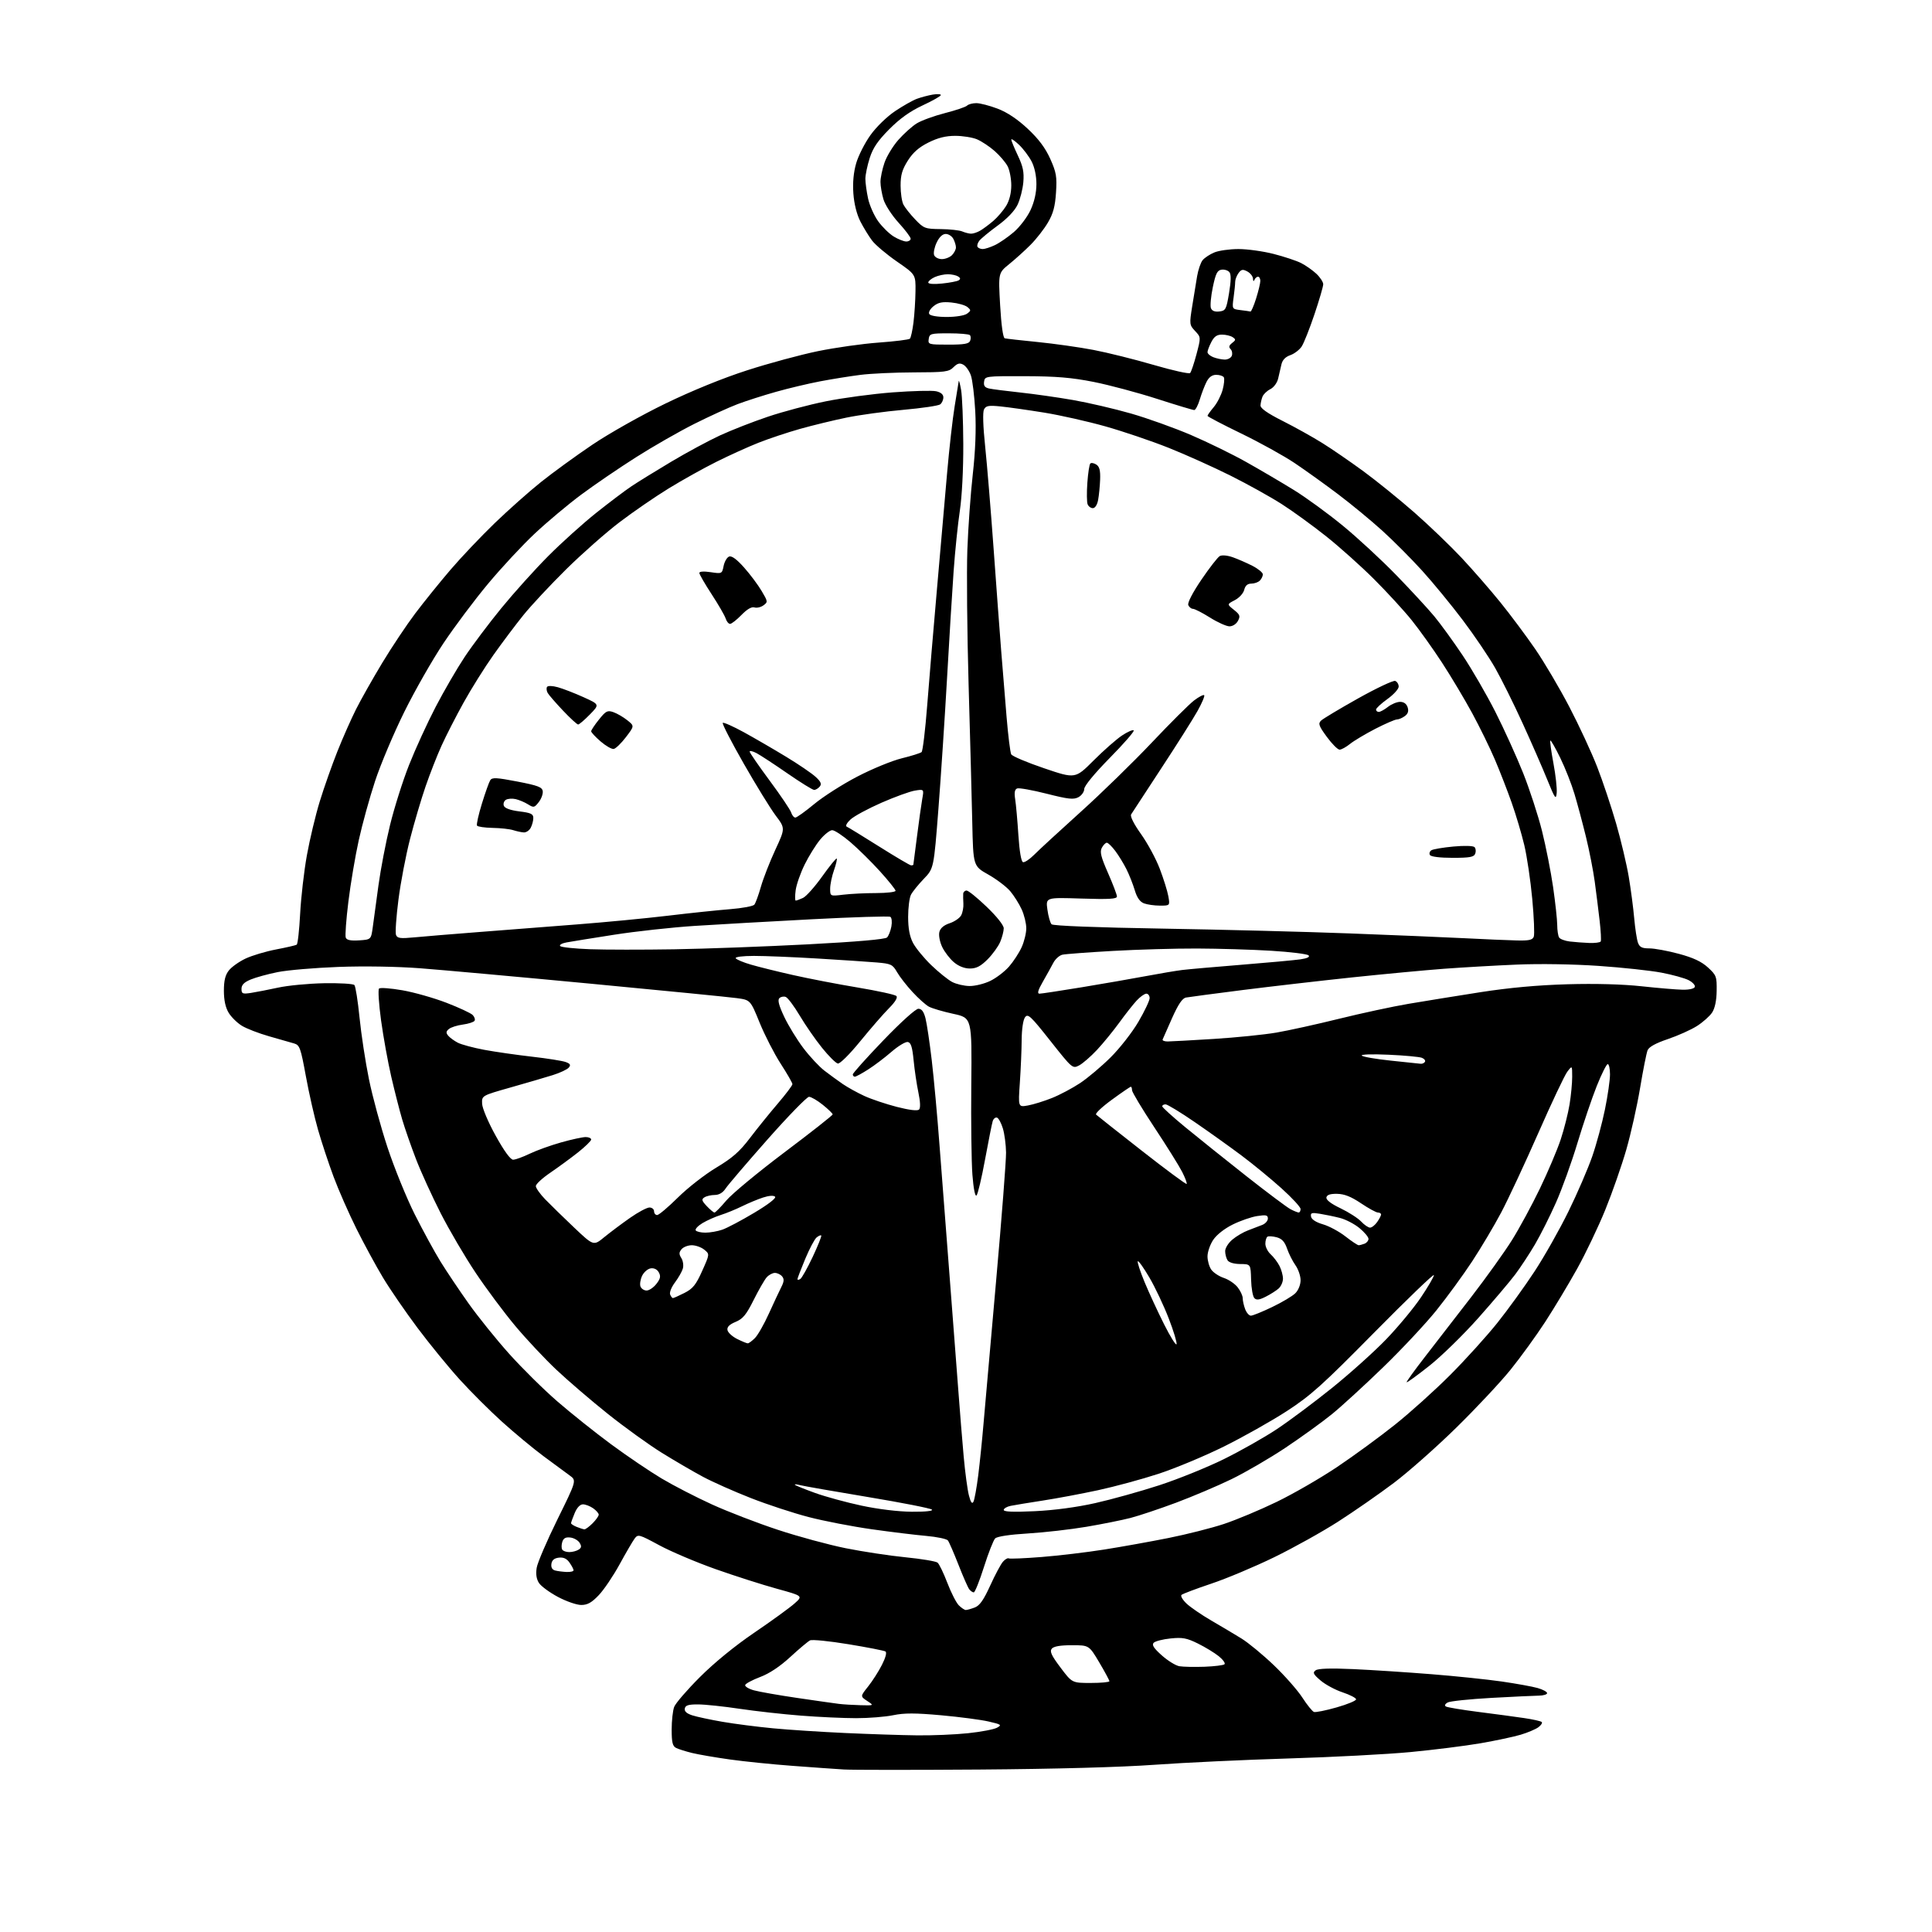 <?xml version="1.0" encoding="UTF-8" standalone="no"?>
<svg 
  version="1.1" 
  xmlns="http://www.w3.org/2000/svg" 
  xmlns:xlink="http://www.w3.org/1999/xlink" 
  xmlns:svg="http://www.w3.org/2000/svg"
  xmlns:rdf="http://www.w3.org/1999/02/22-rdf-syntax-ns#"
  xmlns:cc="http://creativecommons.org/ns#"
  xmlns:dc="http://purl.org/dc/elements/1.1/"
  viewBox="0 0 768 768"
  width="768"
  height="768"
>
<style>svg {background-color: white; }</style>"
<path stroke="none" fill="black" fill-rule="evenodd" d="M389.50,703.42C363.10,703.61 338.80,703.60 335.50,703.40C332.20,703.20 322.98,702.55 315.00,701.95C307.02,701.36 295.84,700.22 290.14,699.42C284.43,698.62 277.68,697.46 275.14,696.84C272.59,696.22 269.71,695.31 268.75,694.82C267.36,694.11 267.00,692.62 267.00,687.53C267.00,684.01 267.45,679.95 268.00,678.51C268.55,677.06 273.16,671.72 278.25,666.64C283.98,660.91 292.23,654.18 299.93,648.95C306.77,644.30 313.90,639.13 315.79,637.45C319.23,634.41 319.23,634.41 308.86,631.56C303.16,629.99 292.20,626.49 284.50,623.77C276.80,621.05 266.72,616.77 262.09,614.27C254.01,609.90 253.62,609.80 252.27,611.61C251.50,612.65 248.81,617.26 246.30,621.85C243.79,626.44 240.06,631.96 238.02,634.10C235.19,637.08 233.54,638.00 231.04,638.00C229.25,638.00 225.08,636.56 221.79,634.80C218.49,633.05 215.11,630.56 214.27,629.29C213.24,627.72 212.94,625.75 213.34,623.23C213.67,621.18 217.38,612.53 221.58,604.01C229.22,588.51 229.22,588.51 226.44,586.51C224.91,585.40 220.23,581.95 216.04,578.84C211.86,575.73 204.46,569.59 199.60,565.20C194.74,560.82 187.15,553.24 182.73,548.37C178.30,543.49 170.78,534.28 166.00,527.90C161.23,521.53 155.04,512.53 152.26,507.90C149.48,503.28 144.74,494.55 141.72,488.50C138.70,482.45 134.60,473.13 132.61,467.79C130.62,462.45 127.83,454.02 126.41,449.05C124.98,444.08 122.81,434.50 121.58,427.76C119.53,416.55 119.13,415.44 116.92,414.79C115.59,414.39 111.12,413.12 107.00,411.95C102.88,410.78 97.99,408.89 96.15,407.76C94.30,406.63 91.94,404.31 90.90,402.60C89.64,400.53 89.01,397.63 89.00,393.88C89.00,389.80 89.54,387.58 90.98,385.76C92.07,384.37 95.06,382.25 97.63,381.04C100.20,379.83 105.66,378.20 109.75,377.42C113.85,376.64 117.53,375.79 117.94,375.53C118.36,375.28 118.97,369.77 119.31,363.29C119.65,356.80 120.85,346.32 121.99,340.00C123.13,333.68 125.44,324.00 127.13,318.51C128.82,313.01 131.97,304.11 134.11,298.72C136.26,293.32 139.60,285.78 141.53,281.94C143.46,278.11 148.14,269.83 151.93,263.54C155.73,257.25 161.65,248.37 165.10,243.80C168.55,239.24 174.83,231.45 179.07,226.50C183.30,221.55 191.21,213.22 196.63,207.98C202.06,202.75 210.32,195.40 215.00,191.66C219.68,187.91 228.90,181.21 235.50,176.76C242.12,172.29 255.12,164.97 264.50,160.43C275.09,155.30 287.36,150.30 297.04,147.19C305.58,144.43 318.21,141.02 325.09,139.60C331.98,138.19 342.87,136.64 349.30,136.18C355.74,135.71 361.32,135.02 361.70,134.63C362.09,134.25 362.72,131.36 363.12,128.22C363.51,125.07 363.87,119.49 363.92,115.81C364.00,109.12 364.00,109.12 356.55,103.97C352.45,101.14 348.02,97.40 346.69,95.66C345.37,93.92 343.26,90.47 341.99,88.00C340.57,85.20 339.52,81.01 339.23,76.93C338.92,72.59 339.30,68.49 340.35,64.88C341.22,61.88 343.77,56.85 346.02,53.71C348.36,50.44 352.55,46.37 355.81,44.18C358.94,42.08 362.85,39.87 364.50,39.27C366.15,38.66 368.96,37.92 370.75,37.61C372.54,37.30 374.00,37.38 374.00,37.79C374.00,38.20 370.75,40.04 366.78,41.89C361.76,44.23 357.70,47.13 353.48,51.38C348.91,55.99 346.99,58.82 345.71,62.86C344.77,65.82 344.00,69.51 344.00,71.07C344.00,72.63 344.48,76.15 345.07,78.90C345.66,81.65 347.48,85.74 349.10,87.98C350.73,90.23 353.51,92.95 355.28,94.03C357.05,95.11 359.29,95.99 360.25,96.00C361.21,96.00 362.00,95.50 362.00,94.89C362.00,94.28 359.84,91.42 357.20,88.53C354.56,85.64 351.86,81.47 351.20,79.27C350.54,77.07 350.00,73.94 350.00,72.31C350.00,70.69 350.71,67.28 351.58,64.73C352.44,62.19 354.93,58.09 357.10,55.62C359.28,53.15 362.57,50.19 364.42,49.05C366.26,47.91 371.30,46.07 375.60,44.97C379.91,43.87 383.87,42.53 384.41,41.99C384.96,41.44 386.62,41.00 388.11,41.00C389.60,41.00 393.42,42.00 396.60,43.21C400.41,44.67 404.48,47.39 408.54,51.19C412.87,55.24 415.53,58.79 417.48,63.12C419.90,68.53 420.19,70.19 419.78,76.54C419.42,82.07 418.66,84.90 416.57,88.46C415.07,91.03 411.96,95.02 409.66,97.32C407.37,99.62 403.54,103.08 401.16,105.00C396.84,108.50 396.84,108.50 397.57,121.34C398.02,129.24 398.73,134.29 399.40,134.48C400.01,134.64 405.90,135.31 412.50,135.96C419.10,136.62 429.08,138.03 434.67,139.10C440.26,140.17 451.02,142.85 458.58,145.06C466.14,147.27 472.67,148.72 473.09,148.29C473.51,147.85 474.65,144.48 475.63,140.78C477.40,134.06 477.40,134.06 475.07,131.58C472.82,129.18 472.78,128.85 473.91,121.80C474.55,117.78 475.43,112.39 475.87,109.80C476.31,107.22 477.30,104.34 478.08,103.40C478.86,102.46 480.95,101.08 482.72,100.35C484.49,99.61 488.80,99.00 492.31,99.00C495.81,99.00 502.10,99.87 506.28,100.94C510.46,102.01 515.37,103.64 517.19,104.56C519.01,105.48 521.74,107.39 523.25,108.80C524.76,110.22 526.00,112.10 526.00,112.99C526.00,113.88 524.43,119.26 522.51,124.96C520.60,130.65 518.31,136.40 517.44,137.73C516.57,139.06 514.53,140.62 512.92,141.18C510.98,141.86 509.79,143.09 509.39,144.85C509.06,146.31 508.47,148.85 508.08,150.50C507.68,152.20 506.33,154.02 504.97,154.70C503.64,155.36 502.24,156.71 501.85,157.70C501.46,158.69 501.11,160.25 501.07,161.18C501.02,162.31 503.86,164.30 509.85,167.32C514.72,169.77 521.81,173.72 525.60,176.09C529.40,178.45 536.77,183.52 542.00,187.35C547.23,191.19 556.31,198.54 562.20,203.70C568.08,208.86 576.56,217.00 581.05,221.79C585.53,226.58 592.47,234.55 596.47,239.50C600.47,244.45 606.68,252.78 610.27,258.00C613.86,263.23 619.97,273.57 623.84,281.00C627.71,288.43 632.70,299.17 634.91,304.87C637.13,310.57 640.51,320.70 642.44,327.37C644.36,334.04 646.61,343.55 647.45,348.50C648.28,353.45 649.26,360.88 649.62,365.00C649.99,369.12 650.66,373.51 651.12,374.75C651.78,376.53 652.73,377.00 655.66,377.00C657.70,377.00 662.97,377.97 667.37,379.16C673.12,380.71 676.38,382.24 678.93,384.58C682.27,387.64 682.48,388.19 682.40,393.85C682.35,397.74 681.71,400.79 680.60,402.49C679.65,403.94 676.92,406.36 674.55,407.87C672.17,409.38 666.96,411.71 662.98,413.06C658.15,414.69 655.48,416.17 654.94,417.50C654.49,418.60 653.15,425.35 651.96,432.50C650.76,439.65 648.30,450.68 646.48,457.00C644.66,463.32 640.91,474.07 638.14,480.88C635.37,487.69 630.32,498.27 626.92,504.38C623.51,510.50 617.81,519.99 614.24,525.48C610.66,530.98 604.47,539.53 600.47,544.48C596.47,549.44 586.74,559.83 578.85,567.56C570.96,575.30 559.79,585.18 554.02,589.52C548.26,593.86 538.36,600.74 532.02,604.81C525.69,608.88 514.20,615.28 506.50,619.03C498.80,622.78 487.55,627.51 481.50,629.53C475.45,631.56 470.13,633.57 469.67,633.99C469.21,634.42 470.11,635.97 471.67,637.45C473.23,638.92 477.65,641.95 481.50,644.19C485.35,646.42 490.75,649.64 493.50,651.33C496.25,653.03 502.05,657.81 506.38,661.96C510.72,666.11 515.81,671.89 517.70,674.81C519.59,677.73 521.67,680.30 522.32,680.53C522.97,680.76 527.02,679.95 531.32,678.72C535.63,677.50 539.11,676.05 539.07,675.50C539.03,674.95 536.61,673.70 533.69,672.73C530.77,671.76 526.83,669.63 524.94,668.01C522.03,665.52 521.73,664.89 523.00,663.97C524.01,663.25 528.95,663.09 538.00,663.50C545.42,663.84 559.38,664.75 569.00,665.52C578.62,666.28 591.23,667.60 597.00,668.43C602.77,669.27 609.19,670.43 611.25,671.02C613.31,671.61 615.00,672.52 615.00,673.05C615.00,673.57 613.54,674.02 611.75,674.04C609.96,674.06 601.45,674.47 592.83,674.94C584.21,675.42 576.39,676.24 575.45,676.77C574.42,677.34 574.15,677.98 574.77,678.36C575.34,678.71 581.14,679.68 587.65,680.51C594.17,681.34 602.36,682.44 605.86,682.96C609.37,683.47 612.52,684.18 612.86,684.53C613.21,684.88 612.61,685.82 611.52,686.61C610.43,687.41 607.28,688.74 604.52,689.57C601.76,690.40 594.55,691.93 588.50,692.98C582.45,694.02 569.90,695.60 560.62,696.48C551.33,697.36 529.50,698.50 512.12,699.02C494.73,699.54 470.82,700.67 459.00,701.52C445.59,702.49 419.44,703.20 389.50,703.42zM364.50,689.83C370.55,689.91 379.69,689.52 384.81,688.98C389.93,688.44 395.11,687.46 396.31,686.80C398.33,685.69 398.07,685.50 393.00,684.33C389.98,683.63 381.49,682.51 374.15,681.85C363.85,680.92 359.49,680.91 355.09,681.82C351.95,682.47 345.31,683.00 340.34,683.00C335.36,683.00 325.49,682.55 318.40,681.99C311.30,681.44 300.32,680.21 294.00,679.27C287.68,678.32 280.26,677.54 277.52,677.53C273.67,677.51 272.47,677.88 272.22,679.15C271.99,680.28 272.95,681.15 275.20,681.88C277.01,682.46 282.46,683.63 287.30,684.46C292.14,685.29 301.14,686.45 307.30,687.03C313.46,687.62 326.38,688.46 336.00,688.90C345.62,689.34 358.45,689.76 364.50,689.83zM342.00,677.84C347.50,677.99 347.50,677.99 344.73,676.16C341.96,674.33 341.96,674.33 345.08,670.42C346.80,668.26 349.28,664.39 350.59,661.80C352.05,658.92 352.59,656.87 351.98,656.48C351.42,656.14 344.79,654.84 337.24,653.60C329.68,652.35 322.82,651.67 322.00,652.08C321.18,652.49 317.65,655.45 314.17,658.66C310.06,662.45 305.85,665.25 302.21,666.62C299.12,667.79 296.42,669.23 296.23,669.81C296.04,670.39 297.59,671.35 299.69,671.93C301.78,672.51 309.57,673.88 317.00,674.97C324.43,676.06 331.85,677.12 333.50,677.32C335.15,677.53 338.98,677.76 342.00,677.84zM433.58,669.00C437.66,669.00 441.00,668.69 441.00,668.31C441.00,667.93 439.18,664.55 436.96,660.81C432.91,654.00 432.91,654.00 426.08,654.00C421.50,654.00 418.87,654.45 418.10,655.38C417.21,656.46 417.95,658.07 421.57,662.88C426.17,669.00 426.17,669.00 433.58,669.00zM478.77,662.56C482.76,662.41 486.36,661.97 486.77,661.56C487.17,661.15 486.15,659.73 484.50,658.39C482.85,657.05 479.12,654.78 476.21,653.34C471.73,651.13 470.06,650.82 465.32,651.31C462.24,651.62 459.22,652.40 458.61,653.03C457.79,653.87 458.63,655.18 461.81,658.02C464.18,660.14 467.33,662.09 468.81,662.35C470.29,662.60 474.77,662.70 478.77,662.56zM383.93,640.00C384.45,640.00 386.05,639.55 387.49,639.00C389.44,638.26 391.02,636.01 393.64,630.25C395.58,625.99 397.86,621.72 398.72,620.77C399.57,619.82 400.58,619.24 400.97,619.48C401.36,619.72 407.26,619.47 414.09,618.93C420.91,618.39 432.12,617.05 439.00,615.96C445.88,614.87 457.35,612.81 464.50,611.38C471.65,609.95 481.55,607.45 486.50,605.81C491.45,604.17 500.90,600.22 507.50,597.02C514.10,593.83 524.90,587.59 531.50,583.17C538.10,578.74 548.45,571.18 554.50,566.35C560.55,561.53 570.45,552.61 576.51,546.54C582.56,540.47 590.97,531.17 595.20,525.89C599.43,520.60 606.10,511.37 610.02,505.39C613.95,499.40 620.02,488.65 623.52,481.50C627.03,474.35 631.26,464.53 632.94,459.69C634.62,454.84 636.89,446.45 637.99,441.03C639.10,435.62 640.00,429.34 640.00,427.09C640.00,424.84 639.60,423.00 639.10,423.00C638.61,423.00 636.64,426.94 634.72,431.75C632.80,436.56 629.36,446.72 627.07,454.33C624.78,461.94 620.95,472.58 618.55,477.99C616.16,483.39 612.39,490.89 610.18,494.66C607.97,498.42 604.42,503.81 602.30,506.64C600.18,509.46 593.60,517.22 587.68,523.89C581.76,530.56 573.00,539.11 568.21,542.91C563.42,546.70 559.35,549.66 559.16,549.48C558.98,549.30 562.27,544.74 566.47,539.33C570.68,533.92 578.97,523.20 584.90,515.50C590.83,507.80 598.08,497.68 601.01,493.00C603.94,488.32 608.94,479.10 612.12,472.50C615.30,465.90 619.02,457.12 620.39,453.00C621.76,448.88 623.35,442.57 623.93,439.00C624.51,435.43 624.98,430.48 624.97,428.00C624.96,423.50 624.96,423.50 623.05,425.99C621.99,427.35 616.78,438.38 611.46,450.49C606.13,462.59 599.51,476.77 596.74,482.00C593.97,487.23 588.79,495.95 585.22,501.39C581.65,506.83 575.24,515.60 570.99,520.89C566.74,526.17 557.22,536.35 549.83,543.50C542.45,550.65 533.27,559.06 529.43,562.18C525.59,565.30 517.29,571.30 510.98,575.51C504.66,579.72 495.00,585.34 489.50,588.01C484.00,590.68 474.10,594.88 467.50,597.35C460.90,599.81 452.74,602.54 449.37,603.41C446.00,604.28 438.12,605.86 431.87,606.92C425.62,607.98 415.18,609.17 408.68,609.57C401.35,610.01 396.38,610.76 395.59,611.55C394.90,612.25 392.89,617.36 391.13,622.91C389.37,628.46 387.55,633.00 387.09,633.00C386.62,633.00 385.81,632.44 385.28,631.75C384.75,631.06 382.83,626.67 381.00,622.00C379.17,617.33 377.29,612.99 376.81,612.36C376.34,611.74 372.47,610.93 368.22,610.55C363.98,610.18 354.20,608.99 346.50,607.90C338.80,606.81 327.52,604.63 321.44,603.05C315.35,601.47 305.00,598.07 298.44,595.49C291.87,592.92 283.35,589.13 279.50,587.08C275.65,585.02 268.27,580.72 263.10,577.52C257.93,574.31 248.26,567.34 241.60,562.02C234.95,556.71 225.75,548.81 221.16,544.49C216.57,540.16 209.21,532.32 204.81,527.06C200.41,521.80 193.34,512.33 189.11,506.00C184.87,499.68 178.61,489.01 175.19,482.30C171.77,475.58 167.35,465.91 165.38,460.80C163.41,455.68 160.93,448.57 159.88,445.00C158.82,441.43 156.87,433.77 155.53,428.00C154.20,422.23 152.38,412.16 151.48,405.62C150.59,399.09 150.22,393.39 150.68,392.96C151.13,392.53 155.30,392.84 159.95,393.65C164.60,394.46 172.48,396.70 177.45,398.61C182.43,400.53 187.12,402.71 187.87,403.45C188.62,404.20 188.97,405.24 188.64,405.77C188.32,406.30 186.22,406.98 183.99,407.28C181.75,407.57 179.26,408.37 178.45,409.04C177.29,410.00 177.23,410.58 178.16,411.70C178.82,412.49 180.54,413.74 181.98,414.49C183.43,415.24 188.18,416.51 192.55,417.33C196.92,418.14 205.45,419.36 211.50,420.05C217.55,420.74 223.56,421.69 224.86,422.17C226.70,422.84 226.97,423.33 226.10,424.38C225.48,425.13 222.62,426.47 219.74,427.37C216.86,428.28 209.32,430.48 203.00,432.27C191.50,435.53 191.50,435.53 191.65,438.77C191.73,440.59 194.11,446.19 197.06,451.51C200.41,457.56 202.92,461.00 203.97,461.00C204.88,461.00 207.85,459.93 210.56,458.62C213.28,457.31 218.90,455.29 223.06,454.12C227.22,452.95 231.61,452.00 232.81,452.00C234.02,452.00 235.00,452.44 235.00,452.98C235.00,453.51 232.64,455.82 229.75,458.11C226.86,460.39 221.91,464.02 218.75,466.17C215.59,468.32 213.00,470.71 213.00,471.49C213.00,472.27 214.69,474.65 216.75,476.78C218.81,478.91 223.98,483.94 228.22,487.97C235.95,495.29 235.95,495.29 240.22,491.78C242.58,489.86 247.16,486.42 250.42,484.14C253.67,481.86 257.16,480.00 258.17,480.00C259.17,480.00 260.00,480.68 260.00,481.50C260.00,482.32 260.55,483.00 261.23,483.00C261.90,483.00 265.61,479.87 269.48,476.04C273.34,472.21 280.19,466.87 284.70,464.17C291.14,460.31 294.02,457.78 298.12,452.38C301.00,448.59 305.97,442.44 309.18,438.69C312.38,434.95 315.00,431.48 315.00,430.97C315.00,430.47 312.91,426.82 310.35,422.87C307.79,418.91 304.03,411.58 301.99,406.59C298.29,397.50 298.29,397.50 292.89,396.77C289.93,396.36 263.88,393.79 235.00,391.05C206.12,388.31 175.53,385.55 167.00,384.90C157.77,384.20 144.62,383.99 134.50,384.37C125.15,384.72 114.31,385.64 110.41,386.42C106.51,387.20 101.67,388.53 99.66,389.37C97.03,390.47 96.00,391.51 96.00,393.08C96.00,395.04 96.39,395.20 99.75,394.70C101.81,394.38 106.66,393.44 110.53,392.60C114.40,391.75 122.62,390.97 128.80,390.85C134.98,390.74 140.42,391.06 140.88,391.57C141.34,392.08 142.26,397.90 142.92,404.50C143.58,411.10 145.26,422.12 146.66,428.98C148.05,435.84 151.38,448.08 154.06,456.17C156.73,464.25 161.59,476.19 164.85,482.69C168.12,489.18 172.75,497.67 175.14,501.55C177.54,505.42 182.55,512.90 186.28,518.15C190.01,523.41 197.24,532.39 202.36,538.11C207.47,543.82 216.12,552.37 221.58,557.10C227.04,561.83 236.68,569.52 243.00,574.18C249.32,578.84 258.32,584.93 263.00,587.72C267.68,590.51 276.68,595.15 283.00,598.03C289.32,600.91 301.10,605.45 309.17,608.11C317.23,610.78 329.38,614.07 336.17,615.44C342.95,616.80 353.68,618.43 360.00,619.05C366.32,619.68 372.04,620.63 372.69,621.17C373.35,621.70 375.10,625.33 376.58,629.21C378.07,633.10 380.12,637.12 381.14,638.14C382.16,639.16 383.42,640.00 383.93,640.00zM225.25,624.88C226.76,624.95 228.00,624.65 228.00,624.22C228.00,623.79 227.28,622.42 226.40,621.17C225.29,619.57 224.01,618.98 222.15,619.19C220.32,619.41 219.41,620.17 219.19,621.67C218.99,623.08 219.51,623.99 220.69,624.30C221.69,624.56 223.74,624.82 225.25,624.88zM226.31,616.98C227.51,616.98 229.18,616.54 230.00,616.01C231.16,615.28 231.25,614.65 230.40,613.28C229.79,612.30 228.14,611.36 226.73,611.19C224.87,610.97 223.99,611.44 223.52,612.93C223.16,614.06 223.15,615.44 223.49,615.99C223.84,616.55 225.10,616.99 226.31,616.98zM232.30,607.94C232.73,607.97 234.20,606.90 235.55,605.55C236.90,604.20 238.00,602.65 238.00,602.10C238.00,601.56 237.00,600.41 235.78,599.56C234.56,598.70 232.73,598.00 231.73,598.00C230.59,598.00 229.35,599.30 228.45,601.47C227.65,603.38 227.00,605.19 227.00,605.50C227.00,605.81 228.01,606.47 229.25,606.97C230.49,607.47 231.86,607.90 232.30,607.94zM362.45,600.94C367.89,600.98 371.03,600.64 370.45,600.09C369.93,599.58 358.48,597.33 345.00,595.09C331.52,592.85 319.38,590.72 318.00,590.36C316.62,590.00 315.73,589.94 316.00,590.23C316.27,590.53 319.88,591.98 324.00,593.47C328.12,594.96 336.45,597.23 342.50,598.52C349.10,599.93 357.08,600.90 362.45,600.94zM411.32,600.72C419.00,600.36 428.06,599.15 435.39,597.50C441.86,596.05 453.30,592.86 460.81,590.42C468.32,587.97 479.87,583.30 486.48,580.04C493.09,576.78 502.55,571.43 507.50,568.15C512.45,564.87 522.35,557.48 529.50,551.73C536.65,545.97 546.36,537.25 551.07,532.35C555.78,527.45 561.97,519.99 564.82,515.77C567.67,511.54 570.00,507.54 570.00,506.88C570.00,506.21 559.31,516.50 546.25,529.73C525.59,550.67 521.07,554.73 511.50,560.95C505.45,564.88 494.20,571.21 486.50,575.03C478.80,578.84 467.10,583.72 460.50,585.87C453.90,588.03 443.10,590.95 436.50,592.38C429.90,593.80 420.00,595.66 414.50,596.50C409.00,597.35 403.26,598.29 401.75,598.60C400.24,598.91 399.00,599.64 399.00,600.23C399.00,600.97 402.86,601.12 411.32,600.72zM386.96,596.96C387.38,596.16 388.23,591.45 388.86,586.50C389.48,581.55 390.43,572.33 390.96,566.00C391.50,559.67 393.75,534.09 395.97,509.14C398.19,484.20 399.97,461.25 399.92,458.14C399.88,455.04 399.31,450.74 398.66,448.58C398.01,446.42 396.96,444.49 396.33,444.28C395.69,444.06 394.92,444.70 394.61,445.69C394.30,446.69 392.94,453.53 391.58,460.89C390.23,468.25 388.70,474.70 388.19,475.21C387.63,475.77 386.99,472.61 386.55,467.01C386.16,462.00 385.96,445.90 386.10,431.25C386.36,404.61 386.36,404.61 378.93,403.01C374.84,402.12 370.48,400.84 369.23,400.15C367.98,399.47 365.05,396.85 362.73,394.33C360.40,391.82 357.64,388.27 356.59,386.44C354.83,383.38 354.20,383.08 348.59,382.60C345.24,382.31 334.62,381.61 325.00,381.03C315.38,380.45 303.99,379.98 299.69,379.99C295.11,380.00 292.12,380.39 292.46,380.93C292.78,381.45 295.52,382.59 298.56,383.47C301.59,384.36 309.12,386.22 315.29,387.61C321.45,389.00 332.99,391.23 340.93,392.55C348.87,393.88 355.79,395.39 356.32,395.92C356.93,396.53 355.87,398.29 353.39,400.78C351.25,402.92 346.13,408.81 342.01,413.86C337.73,419.11 333.89,422.93 333.05,422.77C332.24,422.61 329.41,419.80 326.77,416.52C324.12,413.24 320.13,407.47 317.90,403.71C315.66,399.95 313.17,396.62 312.35,396.30C311.53,395.99 310.39,396.21 309.80,396.80C309.06,397.54 309.62,399.72 311.73,404.18C313.37,407.66 316.80,413.26 319.34,416.62C321.89,419.99 325.67,424.04 327.74,425.62C329.80,427.21 333.07,429.58 335.00,430.91C336.92,432.23 340.79,434.37 343.59,435.66C346.39,436.95 352.21,438.90 356.53,440.01C361.52,441.29 364.73,441.67 365.34,441.06C365.95,440.45 365.85,437.99 365.08,434.30C364.41,431.11 363.55,425.36 363.18,421.51C362.66,416.20 362.11,414.45 360.87,414.21C359.97,414.04 357.05,415.80 354.37,418.12C351.69,420.45 347.50,423.62 345.05,425.17C342.61,426.73 340.25,428.00 339.80,428.00C339.36,428.00 339.00,427.59 339.00,427.10C339.00,426.60 344.45,420.52 351.10,413.60C358.09,406.33 363.99,401.00 365.06,401.00C366.37,401.00 367.21,402.11 367.89,404.75C368.42,406.81 369.55,414.35 370.39,421.50C371.23,428.65 372.63,443.95 373.49,455.50C374.36,467.05 376.16,490.45 377.49,507.50C378.82,524.55 380.39,545.02 380.97,553.00C381.56,560.98 382.51,572.67 383.08,579.00C383.65,585.33 384.59,592.28 385.16,594.46C385.88,597.24 386.42,597.98 386.96,596.96zM467.70,534.35C467.92,533.71 466.52,529.09 464.58,524.07C462.64,519.05 459.20,511.77 456.94,507.90C454.67,504.02 452.58,501.08 452.30,501.37C452.01,501.66 453.23,505.41 455.01,509.70C456.79,513.99 460.29,521.55 462.78,526.50C465.27,531.45 467.48,534.98 467.70,534.35zM297.25,534.00C297.66,534.00 298.94,533.06 300.09,531.91C301.25,530.75 303.75,526.37 305.65,522.16C307.56,517.95 309.78,513.21 310.58,511.63C311.69,509.45 311.77,508.43 310.90,507.38C310.27,506.62 308.98,506.00 308.03,506.00C307.09,506.00 305.62,506.79 304.77,507.75C303.92,508.71 301.59,512.76 299.60,516.74C296.66,522.63 295.32,524.26 292.42,525.47C289.93,526.51 288.95,527.50 289.18,528.73C289.36,529.70 291.08,531.29 293.00,532.25C294.93,533.21 296.84,534.00 297.25,534.00zM497.25,523.00C497.97,523.00 501.77,521.46 505.70,519.57C509.63,517.69 513.78,515.22 514.93,514.07C516.13,512.87 517.00,510.70 517.00,508.90C517.00,507.20 516.08,504.52 514.96,502.95C513.84,501.37 512.34,498.40 511.63,496.34C510.68,493.59 509.58,492.40 507.50,491.84C505.95,491.43 504.30,491.32 503.84,491.60C503.38,491.89 503.00,493.15 503.00,494.40C503.00,495.66 503.95,497.55 505.10,498.59C506.26,499.64 507.83,501.71 508.60,503.20C509.37,504.68 510.00,506.98 510.00,508.30C510.00,509.61 509.21,511.38 508.25,512.22C507.29,513.07 504.99,514.53 503.14,515.46C500.63,516.74 499.48,516.88 498.64,516.04C498.01,515.41 497.42,512.11 497.33,508.70C497.16,502.50 497.16,502.50 493.02,502.47C490.51,502.45 488.52,501.86 487.96,500.97C487.45,500.16 487.02,498.53 487.02,497.34C487.01,496.15 488.29,494.09 489.87,492.77C491.44,491.44 494.26,489.78 496.12,489.09C497.98,488.39 500.51,487.42 501.75,486.93C502.99,486.44 504.00,485.30 504.00,484.39C504.00,483.02 503.30,482.85 499.75,483.40C497.41,483.76 493.02,485.28 490.00,486.78C486.72,488.40 483.59,490.87 482.25,492.90C481.01,494.77 480.00,497.70 480.00,499.43C480.00,501.15 480.68,503.52 481.50,504.70C482.33,505.88 484.57,507.36 486.49,508.00C488.40,508.63 490.88,510.30 491.98,511.71C493.09,513.12 494.00,515.08 494.00,516.07C494.00,517.06 494.44,519.02 494.98,520.43C495.51,521.85 496.54,523.00 497.25,523.00zM267.51,516.00C267.82,516.00 269.89,515.08 272.11,513.95C275.44,512.25 276.65,510.74 279.13,505.21C282.13,498.52 282.13,498.52 279.95,496.76C278.76,495.79 276.53,495.00 275.01,495.00C273.49,495.00 271.65,495.71 270.93,496.58C269.88,497.85 269.87,498.56 270.86,500.14C271.54,501.23 271.80,503.11 271.43,504.31C271.07,505.52 269.66,507.98 268.30,509.80C266.94,511.61 266.07,513.75 266.38,514.55C266.69,515.35 267.19,516.00 267.51,516.00zM257.03,513.00C258.04,513.00 259.78,511.83 260.91,510.39C262.51,508.35 262.73,507.36 261.91,505.83C261.26,504.61 260.05,504.00 258.69,504.19C257.50,504.36 255.95,505.69 255.25,507.15C254.56,508.61 254.26,510.52 254.60,511.40C254.94,512.28 256.03,513.00 257.03,513.00zM318.13,508.42C318.74,508.04 320.96,504.08 323.06,499.63C325.15,495.17 326.68,491.35 326.46,491.12C326.23,490.90 325.39,491.26 324.59,491.93C323.79,492.59 321.75,496.45 320.06,500.50C318.38,504.55 317.00,508.14 317.00,508.49C317.00,508.84 317.51,508.81 318.13,508.42zM540.08,495.00C540.50,495.00 541.55,494.73 542.42,494.39C543.29,494.06 544.00,493.19 544.00,492.47C544.00,491.74 542.38,489.81 540.39,488.17C538.41,486.54 534.92,484.73 532.64,484.15C530.36,483.57 526.77,482.83 524.66,482.49C521.36,481.96 520.88,482.12 521.17,483.65C521.38,484.76 523.15,485.89 525.90,486.69C528.31,487.38 532.32,489.54 534.81,491.48C537.29,493.42 539.67,495.00 540.08,495.00zM280.41,490.00C282.22,490.00 285.23,489.47 287.10,488.83C288.97,488.19 294.67,485.18 299.76,482.14C305.38,478.79 308.66,476.26 308.10,475.70C307.54,475.14 305.67,475.27 303.34,476.03C301.23,476.71 297.48,478.28 295.00,479.50C292.52,480.72 288.70,482.29 286.50,482.98C284.30,483.68 281.03,485.13 279.24,486.21C277.45,487.29 276.24,488.58 276.55,489.09C276.86,489.59 278.60,490.00 280.41,490.00zM544.62,488.00C545.32,488.00 546.59,487.00 547.44,485.78C548.30,484.56 549.00,483.21 549.00,482.78C549.00,482.35 548.43,482.00 547.74,482.00C547.04,482.00 544.01,480.34 541.01,478.32C537.08,475.68 534.42,474.62 531.55,474.57C528.76,474.52 527.48,474.95 527.27,476.00C527.09,476.97 529.06,478.49 532.89,480.32C536.13,481.88 539.82,484.24 541.07,485.57C542.32,486.91 543.92,488.00 544.62,488.00zM284.02,482.00C284.39,482.00 286.50,479.84 288.73,477.21C290.95,474.57 301.37,465.95 311.88,458.04C322.40,450.13 331.00,443.36 331.00,442.99C331.00,442.63 329.23,440.91 327.06,439.17C324.89,437.43 322.44,436.00 321.60,436.00C320.77,436.00 313.34,443.63 305.09,452.96C296.85,462.29 289.35,471.06 288.43,472.46C287.36,474.11 285.84,475.01 284.13,475.02C282.69,475.02 280.84,475.45 280.03,475.96C278.78,476.75 278.93,477.29 280.95,479.45C282.27,480.85 283.65,482.00 284.02,482.00zM516.25,481.99C516.66,482.00 517.00,481.37 517.00,480.60C517.00,479.83 513.57,476.12 509.38,472.35C505.19,468.58 498.08,462.74 493.57,459.37C489.07,455.99 480.72,450.03 475.03,446.12C469.33,442.20 464.07,439.00 463.34,439.00C462.60,439.00 462.00,439.35 462.00,439.77C462.00,440.19 466.16,443.96 471.25,448.15C476.34,452.33 487.25,461.07 495.50,467.57C503.75,474.06 511.62,479.96 513.00,480.68C514.38,481.40 515.84,481.99 516.25,481.99zM471.71,470.63C471.94,470.39 471.14,468.24 469.93,465.85C468.71,463.46 463.73,455.48 458.86,448.13C453.99,440.77 450.00,434.13 450.00,433.38C450.00,432.62 449.78,432.00 449.52,432.00C449.26,432.00 445.86,434.32 441.98,437.16C438.09,439.99 435.27,442.65 435.71,443.07C436.14,443.48 444.32,449.95 453.89,457.44C463.45,464.93 471.47,470.87 471.71,470.63zM408.62,439.44C410.75,439.06 415.06,437.72 418.19,436.47C421.31,435.22 426.34,432.55 429.35,430.55C432.37,428.55 437.81,423.97 441.44,420.37C445.08,416.77 450.07,410.39 452.53,406.18C454.99,401.98 457.00,397.74 457.00,396.77C457.00,395.80 456.41,395.00 455.69,395.00C454.96,395.00 453.23,396.24 451.83,397.75C450.43,399.26 447.33,403.20 444.94,406.50C442.54,409.80 438.56,414.68 436.08,417.34C433.59,420.00 430.39,422.78 428.95,423.53C426.36,424.87 426.23,424.76 417.53,413.76C409.66,403.80 408.60,402.82 407.46,404.39C406.71,405.40 406.16,409.14 406.13,413.32C406.11,417.27 405.78,424.92 405.41,430.32C404.73,440.14 404.73,440.14 408.62,439.44zM564.69,422.86C565.35,422.94 566.13,422.60 566.44,422.10C566.74,421.61 566.20,420.89 565.24,420.50C564.28,420.11 558.33,419.55 552.00,419.27C545.42,418.97 540.85,419.12 541.32,419.62C541.77,420.10 546.95,421.00 552.82,421.61C558.69,422.22 564.04,422.78 564.69,422.86zM464.17,414.00C465.45,413.99 473.70,413.54 482.50,412.99C491.30,412.44 502.48,411.31 507.33,410.48C512.19,409.65 523.44,407.17 532.33,404.97C541.23,402.77 553.67,400.09 560.00,399.02C566.33,397.95 579.15,395.87 588.50,394.41C599.95,392.63 611.24,391.60 623.08,391.26C634.17,390.94 645.06,391.24 652.58,392.06C659.14,392.77 666.48,393.39 668.91,393.43C671.49,393.47 673.49,393.01 673.72,392.31C673.95,391.65 672.84,390.45 671.26,389.63C669.68,388.82 664.81,387.47 660.43,386.64C656.06,385.81 644.83,384.60 635.49,383.96C625.55,383.27 612.07,383.05 603.00,383.44C594.48,383.80 581.42,384.55 574.00,385.10C566.58,385.66 550.15,387.20 537.50,388.53C524.85,389.87 505.27,392.13 494.00,393.55C482.73,394.98 472.57,396.33 471.44,396.54C469.99,396.83 468.38,399.20 465.94,404.66C464.05,408.91 462.35,412.74 462.17,413.19C461.98,413.64 462.88,414.00 464.17,414.00zM413.21,395.00C413.96,395.00 421.54,393.85 430.04,392.45C438.54,391.05 450.00,389.05 455.50,388.02C461.00,386.98 467.52,385.89 470.00,385.58C472.48,385.28 483.05,384.35 493.50,383.51C503.95,382.67 514.45,381.70 516.83,381.37C519.66,380.96 520.81,380.41 520.17,379.77C519.63,379.23 512.96,378.41 505.34,377.94C497.73,377.48 484.46,377.08 475.86,377.05C467.26,377.02 452.18,377.45 442.36,378.01C432.54,378.57 423.52,379.24 422.32,379.51C421.13,379.78 419.50,381.24 418.71,382.75C417.92,384.26 416.05,387.64 414.55,390.25C412.61,393.63 412.23,395.00 413.21,395.00zM385.43,391.96C387.60,391.98 391.29,391.07 393.64,389.93C395.99,388.79 399.34,386.24 401.09,384.25C402.83,382.26 405.09,378.80 406.11,376.57C407.13,374.33 407.96,370.93 407.96,369.00C407.96,367.07 407.14,363.70 406.13,361.50C405.13,359.30 403.08,356.04 401.58,354.26C400.08,352.49 396.15,349.51 392.86,347.65C386.87,344.28 386.87,344.28 386.49,326.89C386.28,317.32 385.63,292.62 385.03,272.00C384.44,251.38 384.22,227.30 384.54,218.50C384.86,209.70 385.83,196.20 386.70,188.50C387.73,179.29 388.07,170.74 387.68,163.50C387.35,157.45 386.57,151.03 385.94,149.23C385.31,147.43 383.95,145.51 382.92,144.96C381.48,144.19 380.58,144.42 379.02,145.98C377.19,147.81 375.70,148.00 363.25,148.03C355.69,148.05 346.12,148.49 342.00,149.02C337.88,149.54 330.68,150.70 326.00,151.59C321.32,152.48 313.45,154.35 308.50,155.75C303.55,157.14 296.69,159.34 293.25,160.63C289.82,161.92 282.07,165.46 276.04,168.48C270.01,171.51 259.54,177.49 252.79,181.79C246.03,186.08 236.22,192.77 231.00,196.66C225.78,200.54 217.48,207.50 212.57,212.11C207.65,216.72 199.29,225.71 193.98,232.09C188.66,238.46 180.71,249.07 176.30,255.67C171.89,262.27 164.86,274.60 160.67,283.08C156.48,291.56 151.27,303.90 149.10,310.50C146.92,317.10 144.00,327.68 142.61,334.00C141.21,340.32 139.36,351.31 138.49,358.40C137.61,365.50 137.14,371.93 137.44,372.71C137.82,373.70 139.36,374.02 142.74,373.81C147.50,373.50 147.50,373.50 148.19,368.50C148.57,365.75 149.58,358.31 150.44,351.96C151.30,345.61 153.37,334.81 155.05,327.96C156.72,321.11 160.13,310.32 162.64,304.00C165.14,297.68 169.89,287.32 173.18,281.00C176.47,274.68 181.65,265.76 184.69,261.18C187.73,256.60 194.28,247.88 199.25,241.80C204.21,235.73 212.60,226.40 217.89,221.09C223.17,215.77 231.78,208.03 237.00,203.87C242.22,199.72 248.53,194.96 251.00,193.31C253.47,191.65 260.56,187.28 266.74,183.59C272.92,179.90 281.70,175.17 286.24,173.07C290.78,170.98 299.35,167.63 305.28,165.64C311.20,163.64 321.55,160.89 328.28,159.53C335.00,158.17 346.97,156.57 354.87,155.97C362.77,155.38 370.54,155.18 372.12,155.53C373.99,155.94 375.00,156.79 375.00,157.96C375.00,158.95 374.44,160.20 373.75,160.74C373.06,161.28 366.48,162.25 359.12,162.91C351.76,163.56 341.57,164.96 336.47,166.01C331.37,167.06 323.08,169.07 318.06,170.48C313.03,171.90 305.56,174.39 301.46,176.02C297.36,177.64 289.84,181.05 284.75,183.59C279.66,186.13 271.13,190.89 265.79,194.17C260.45,197.45 251.67,203.48 246.29,207.58C240.90,211.67 231.38,220.08 225.11,226.26C218.85,232.44 211.18,240.65 208.07,244.50C204.97,248.35 199.59,255.50 196.13,260.39C192.66,265.29 187.34,273.79 184.29,279.29C181.24,284.79 177.30,292.49 175.53,296.40C173.76,300.30 170.90,307.59 169.18,312.60C167.45,317.60 164.68,326.99 163.01,333.46C161.34,339.93 159.26,350.80 158.39,357.62C157.51,364.45 157.07,370.75 157.42,371.64C157.94,373.00 159.11,373.15 164.77,372.61C168.47,372.25 180.05,371.30 190.50,370.49C200.95,369.67 218.50,368.31 229.50,367.46C240.50,366.61 256.70,365.06 265.50,364.01C274.30,362.95 285.43,361.79 290.24,361.41C295.05,361.03 299.38,360.23 299.87,359.61C300.36,359.00 301.53,355.80 302.47,352.50C303.41,349.20 305.98,342.62 308.17,337.88C312.17,329.26 312.17,329.26 308.33,324.17C306.23,321.36 300.50,312.06 295.62,303.50C290.73,294.94 286.99,287.67 287.31,287.36C287.62,287.05 291.39,288.72 295.69,291.07C299.98,293.43 307.55,297.82 312.50,300.83C317.45,303.83 322.73,307.43 324.23,308.82C326.32,310.74 326.70,311.65 325.86,312.67C325.25,313.40 324.25,314.00 323.63,314.00C323.01,314.00 318.23,311.04 313.00,307.42C307.77,303.80 302.26,300.19 300.75,299.39C299.24,298.60 298.00,298.32 298.00,298.77C298.00,299.21 301.57,304.40 305.93,310.28C310.29,316.17 314.15,321.88 314.50,322.99C314.85,324.10 315.60,325.00 316.16,325.00C316.72,325.00 320.11,322.57 323.68,319.61C327.26,316.64 334.98,311.72 340.84,308.68C346.70,305.63 354.65,302.37 358.50,301.43C362.35,300.49 365.88,299.38 366.35,298.96C366.81,298.55 367.82,290.17 368.58,280.35C369.34,270.53 371.09,249.68 372.47,234.00C373.84,218.32 375.65,197.62 376.49,188.00C377.33,178.38 378.67,166.45 379.49,161.50C380.30,156.55 381.03,152.05 381.11,151.50C381.19,150.95 381.61,152.53 382.05,155.00C382.49,157.47 382.88,167.15 382.92,176.50C382.96,186.55 382.40,197.39 381.55,203.03C380.76,208.27 379.65,219.07 379.08,227.03C378.51,234.99 377.34,254.10 376.47,269.50C375.60,284.90 374.06,308.24 373.05,321.36C371.20,345.22 371.20,345.22 367.22,349.36C365.03,351.64 362.73,354.48 362.12,355.68C361.50,356.89 361.00,360.84 361.00,364.47C361.00,369.03 361.59,372.23 362.92,374.79C363.98,376.83 367.24,380.81 370.17,383.64C373.10,386.47 376.85,389.48 378.50,390.35C380.15,391.21 383.27,391.94 385.43,391.96zM385.54,385.00C383.39,385.00 381.07,384.09 379.20,382.51C377.57,381.14 375.47,378.40 374.53,376.43C373.57,374.40 373.08,371.81 373.41,370.49C373.80,368.95 375.19,367.76 377.51,367.00C379.44,366.36 381.49,364.95 382.08,363.86C382.66,362.77 383.06,360.67 382.96,359.19C382.87,357.71 382.84,355.94 382.89,355.25C382.95,354.56 383.56,354.00 384.25,354.01C384.94,354.02 388.54,356.93 392.25,360.50C396.27,364.36 399.00,367.80 399.00,369.02C399.00,370.14 398.38,372.56 397.61,374.39C396.85,376.21 394.58,379.35 392.58,381.36C389.82,384.11 388.11,385.00 385.54,385.00zM268.00,377.36C280.38,377.16 304.23,376.27 321.00,375.40C340.66,374.37 351.90,373.39 352.62,372.65C353.24,372.02 354.01,370.05 354.34,368.29C354.67,366.52 354.48,364.80 353.93,364.46C353.38,364.12 339.33,364.55 322.72,365.42C306.10,366.29 285.14,367.48 276.13,368.06C267.13,368.65 252.73,370.22 244.13,371.57C235.54,372.91 227.00,374.29 225.18,374.63C223.35,374.97 222.23,375.63 222.69,376.09C223.15,376.55 228.47,377.11 234.51,377.33C240.56,377.55 255.62,377.56 268.00,377.36zM631.69,374.84C634.00,374.93 636.08,374.66 636.31,374.25C636.55,373.84 636.36,370.12 635.88,366.00C635.41,361.88 634.53,354.90 633.94,350.50C633.34,346.10 631.77,338.06 630.44,332.64C629.11,327.22 627.07,319.58 625.90,315.68C624.74,311.77 622.19,305.29 620.23,301.28C618.28,297.27 616.50,294.17 616.28,294.38C616.07,294.60 616.62,298.65 617.51,303.40C618.40,308.14 618.98,313.46 618.81,315.21C618.53,318.06 618.13,317.49 615.07,309.95C613.19,305.30 608.77,295.20 605.26,287.50C601.75,279.80 596.83,269.90 594.33,265.50C591.82,261.10 586.04,252.55 581.47,246.50C576.90,240.45 569.64,231.61 565.33,226.86C561.02,222.11 553.90,214.96 549.50,210.97C545.10,206.98 537.23,200.48 532.00,196.53C526.77,192.58 518.98,186.99 514.68,184.10C510.37,181.21 500.81,175.91 493.43,172.34C486.04,168.76 480.00,165.60 480.00,165.31C480.00,165.02 481.11,163.47 482.47,161.85C483.83,160.23 485.43,157.12 486.02,154.93C486.61,152.74 486.82,150.51 486.49,149.98C486.15,149.44 484.80,149.00 483.47,149.00C481.84,149.00 480.59,149.90 479.64,151.75C478.86,153.26 477.65,156.41 476.95,158.75C476.25,161.09 475.25,163.00 474.72,163.00C474.19,163.00 467.51,160.99 459.88,158.53C452.24,156.07 440.93,153.05 434.75,151.82C426.02,150.09 419.91,149.58 407.50,149.54C391.73,149.50 391.50,149.53 391.19,151.71C390.95,153.35 391.48,154.06 393.19,154.44C394.46,154.72 400.00,155.43 405.50,156.02C411.00,156.61 420.50,157.96 426.62,159.03C432.73,160.10 443.08,162.51 449.62,164.39C456.16,166.27 466.91,170.12 473.50,172.95C480.10,175.78 490.00,180.62 495.50,183.72C501.00,186.81 509.46,191.78 514.29,194.76C519.12,197.73 527.90,204.13 533.79,208.97C539.68,213.80 549.25,222.65 555.05,228.63C560.85,234.61 567.65,241.97 570.16,245.00C572.67,248.03 577.73,255.00 581.41,260.50C585.09,266.00 590.95,276.12 594.44,283.00C597.92,289.87 602.88,300.81 605.47,307.30C608.05,313.79 611.43,324.14 612.97,330.30C614.51,336.46 616.50,346.53 617.39,352.68C618.27,358.83 619.01,365.58 619.02,367.68C619.02,369.78 619.37,372.03 619.77,372.67C620.18,373.31 622.09,374.03 624.01,374.26C625.93,374.49 629.39,374.75 631.69,374.84zM602.78,373.84C607.79,373.97 609.19,373.67 609.70,372.35C610.05,371.44 609.78,364.70 609.10,357.38C608.42,350.05 606.99,340.39 605.92,335.91C604.85,331.43 602.61,323.88 600.93,319.14C599.26,314.39 596.26,306.68 594.27,302.00C592.28,297.32 588.20,289.00 585.22,283.50C582.23,278.00 576.86,269.00 573.28,263.50C569.70,258.00 564.25,250.37 561.18,246.55C558.11,242.73 551.38,235.40 546.23,230.26C541.09,225.12 532.51,217.44 527.19,213.21C521.86,208.97 513.90,203.19 509.50,200.38C505.10,197.56 495.99,192.50 489.26,189.13C482.53,185.76 471.45,180.77 464.63,178.05C457.82,175.33 446.48,171.49 439.44,169.50C432.40,167.52 421.44,165.05 415.07,164.02C408.71,162.99 400.93,161.89 397.79,161.57C392.99,161.08 391.93,161.27 391.16,162.75C390.60,163.84 390.77,169.42 391.62,177.50C392.37,184.65 393.89,203.10 395.00,218.50C396.11,233.90 397.46,252.12 398.01,259.00C398.55,265.88 399.51,277.57 400.13,285.00C400.75,292.43 401.58,299.11 401.98,299.86C402.37,300.60 408.26,303.10 415.07,305.40C427.44,309.60 427.44,309.60 434.72,302.31C438.73,298.30 443.82,293.83 446.03,292.36C448.23,290.90 450.33,289.99 450.67,290.34C451.02,290.69 446.74,295.62 441.15,301.29C435.03,307.52 431.00,312.42 431.00,313.64C431.00,314.75 429.96,316.22 428.69,316.90C426.76,317.93 424.69,317.70 416.05,315.51C410.37,314.07 405.10,313.13 404.34,313.42C403.36,313.80 403.13,315.02 403.55,317.72C403.88,319.80 404.45,326.19 404.82,331.92C405.24,338.34 405.94,342.49 406.65,342.72C407.29,342.93 409.31,341.58 411.15,339.73C412.99,337.87 421.29,330.23 429.58,322.75C437.88,315.27 450.62,302.84 457.91,295.13C465.20,287.42 472.73,279.92 474.64,278.46C476.56,276.99 478.38,276.05 478.69,276.35C478.99,276.66 477.78,279.52 475.99,282.70C474.20,285.89 467.71,296.15 461.57,305.50C455.42,314.85 450.06,323.06 449.64,323.74C449.19,324.50 450.73,327.57 453.57,331.55C456.15,335.16 459.50,341.35 461.01,345.31C462.52,349.26 464.06,354.19 464.43,356.25C465.09,360.00 465.09,360.00 461.11,360.00C458.92,360.00 456.06,359.59 454.75,359.10C453.13,358.48 451.96,356.82 451.08,353.85C450.36,351.46 448.88,347.70 447.77,345.50C446.67,343.30 444.68,340.04 443.33,338.25C441.99,336.46 440.49,335.00 439.98,335.00C439.48,335.00 438.59,335.90 438.00,337.00C437.14,338.61 437.62,340.60 440.46,347.05C442.41,351.48 444.00,355.67 444.00,356.37C444.00,357.36 440.86,357.54 429.85,357.19C415.69,356.73 415.69,356.73 416.36,361.58C416.72,364.24 417.47,366.87 418.02,367.42C418.63,368.03 435.83,368.70 462.26,369.14C486.04,369.54 519.45,370.40 536.50,371.05C553.55,371.69 574.02,372.55 582.00,372.95C589.98,373.36 599.33,373.76 602.78,373.84zM316.32,358.00C316.64,358.00 317.94,357.52 319.20,356.94C320.47,356.36 323.91,352.50 326.85,348.37C329.79,344.25 332.39,341.05 332.61,341.28C332.84,341.50 332.34,343.61 331.51,345.97C330.68,348.32 330.00,351.61 330.00,353.27C330.00,356.28 330.00,356.28 335.25,355.65C338.14,355.30 343.99,355.01 348.25,355.01C352.51,355.00 356.00,354.60 356.00,354.10C356.00,353.61 353.21,350.12 349.80,346.36C346.40,342.60 341.11,337.39 338.05,334.77C335.00,332.16 331.75,330.01 330.82,330.01C329.90,330.00 327.74,331.69 326.03,333.75C324.32,335.81 321.55,340.26 319.88,343.63C318.21,347.01 316.59,351.62 316.29,353.88C315.99,356.15 316.00,358.00 316.32,358.00zM362.19,344.00C362.64,344.00 363.03,343.89 363.07,343.75C363.10,343.61 363.76,338.55 364.52,332.50C365.29,326.45 366.23,319.74 366.61,317.59C367.31,313.69 367.31,313.69 363.68,314.28C361.68,314.60 355.69,316.78 350.37,319.11C345.06,321.44 339.54,324.42 338.11,325.74C336.67,327.06 335.98,328.34 336.56,328.59C337.14,328.84 342.96,332.40 349.50,336.52C356.03,340.63 361.74,344.00 362.19,344.00zM577.45,341.00C572.42,341.00 568.85,340.56 568.43,339.89C568.05,339.28 568.31,338.42 569.01,337.99C569.71,337.56 573.64,336.89 577.75,336.51C582.03,336.11 585.60,336.20 586.14,336.74C586.65,337.25 586.78,338.42 586.43,339.33C585.90,340.70 584.31,341.00 577.45,341.00zM208.21,330.90C207.27,330.85 205.38,330.44 204.00,330.00C202.62,329.56 198.94,329.15 195.81,329.10C192.68,329.04 189.89,328.63 189.62,328.19C189.34,327.74 190.22,323.80 191.57,319.44C192.91,315.07 194.41,310.88 194.89,310.13C195.62,308.99 197.37,309.08 205.63,310.67C213.91,312.27 215.54,312.90 215.75,314.54C215.89,315.62 215.17,317.57 214.15,318.87C212.43,321.08 212.14,321.14 209.90,319.74C208.58,318.91 206.37,317.98 204.99,317.66C203.61,317.34 201.86,317.47 201.10,317.94C200.33,318.41 199.97,319.48 200.29,320.32C200.67,321.29 202.87,322.09 206.44,322.54C211.05,323.11 212.00,323.56 212.00,325.18C212.00,326.25 211.53,328.00 210.96,329.07C210.40,330.13 209.16,330.96 208.21,330.90zM243.95,297.72C243.15,297.85 240.81,296.50 238.75,294.73C236.69,292.95 235.00,291.14 235.00,290.69C235.00,290.25 236.39,288.15 238.10,286.03C240.86,282.59 241.48,282.27 243.85,283.10C245.31,283.61 247.78,285.05 249.35,286.30C252.21,288.58 252.21,288.58 248.81,293.03C246.94,295.48 244.75,297.60 243.95,297.72zM532.51,298.00C531.77,298.00 529.49,295.72 527.45,292.93C524.27,288.60 523.93,287.65 525.11,286.48C525.87,285.73 532.52,281.75 539.87,277.63C547.22,273.52 553.86,270.39 554.62,270.68C555.38,270.98 556.00,271.99 556.00,272.94C556.00,273.89 553.98,276.12 551.50,277.89C549.02,279.67 547.00,281.55 547.00,282.06C547.00,282.58 547.49,283.00 548.09,283.00C548.69,283.00 550.33,282.10 551.73,281.00C553.13,279.90 555.30,279.00 556.57,279.00C558.05,279.00 559.11,279.77 559.56,281.17C560.04,282.69 559.70,283.75 558.43,284.67C557.43,285.40 556.02,286.00 555.28,286.00C554.55,286.00 550.70,287.67 546.72,289.71C542.75,291.76 538.23,294.46 536.67,295.71C535.12,296.97 533.24,298.00 532.51,298.00zM229.82,288.00C229.39,288.00 226.67,285.51 223.79,282.46C220.90,279.41 218.17,276.26 217.71,275.45C217.26,274.65 217.14,273.57 217.45,273.07C217.79,272.54 219.54,272.58 221.76,273.19C223.82,273.76 228.39,275.53 231.93,277.13C238.37,280.04 238.37,280.04 234.48,284.02C232.34,286.21 230.24,288.00 229.82,288.00zM488.71,248.98C487.50,248.96 484.02,247.40 481.00,245.50C477.98,243.60 474.92,242.04 474.22,242.02C473.51,242.01 472.68,241.32 472.36,240.49C472.01,239.59 474.14,235.49 477.58,230.43C480.77,225.73 484.05,221.51 484.87,221.05C485.74,220.57 487.89,220.76 490.03,221.51C492.05,222.22 495.56,223.76 497.85,224.92C500.13,226.09 502.00,227.62 502.00,228.32C502.00,229.02 501.46,230.14 500.80,230.80C500.14,231.46 498.61,232.00 497.41,232.00C495.91,232.00 495.02,232.78 494.59,234.48C494.25,235.87 492.59,237.68 490.84,238.58C487.72,240.20 487.72,240.20 490.49,242.41C492.91,244.34 493.12,244.91 492.10,246.81C491.43,248.07 489.99,248.99 488.71,248.98zM290.22,248.00C289.62,248.00 288.83,247.04 288.46,245.86C288.08,244.68 285.58,240.35 282.89,236.23C280.20,232.11 278.00,228.30 278.00,227.76C278.00,227.16 279.76,227.04 282.51,227.45C286.96,228.12 287.03,228.08 287.65,224.98C288.00,223.25 288.98,221.56 289.83,221.24C290.85,220.84 292.85,222.30 295.76,225.57C298.17,228.28 301.31,232.47 302.74,234.89C305.26,239.12 305.29,239.32 303.48,240.64C302.45,241.39 300.83,241.76 299.89,241.46C298.77,241.11 296.97,242.16 294.74,244.46C292.84,246.41 290.81,248.00 290.22,248.00zM434.42,202.00C433.61,202.00 432.67,201.30 432.34,200.44C432.01,199.58 431.96,195.74 432.24,191.90C432.51,188.07 433.04,184.62 433.42,184.25C433.79,183.88 434.86,184.07 435.80,184.67C437.06,185.49 437.45,187.01 437.32,190.61C437.22,193.28 436.86,196.93 436.52,198.73C436.16,200.68 435.31,202.00 434.42,202.00zM486.78,142.94C488.04,142.97 489.33,142.29 489.66,141.43C489.99,140.57 489.77,139.37 489.17,138.77C488.37,137.97 488.54,137.31 489.78,136.35C491.29,135.20 491.31,134.91 490.00,134.03C489.18,133.48 487.27,133.02 485.78,133.02C483.76,133.00 482.65,133.77 481.53,135.95C480.69,137.57 480.00,139.39 480.00,139.98C480.00,140.58 481.01,141.47 482.25,141.97C483.49,142.47 485.53,142.90 486.78,142.94zM376.96,137.00C383.34,137.00 385.19,136.67 385.65,135.46C385.98,134.61 385.93,133.60 385.54,133.21C385.15,132.82 381.39,132.50 377.17,132.50C369.98,132.50 369.48,132.64 369.18,134.75C368.87,136.92 369.13,137.00 376.96,137.00zM376.37,126.00C379.92,126.00 383.39,125.44 384.40,124.70C386.04,123.50 386.05,123.29 384.56,122.05C383.66,121.31 380.81,120.50 378.21,120.25C374.55,119.89 372.94,120.23 371.08,121.73C369.71,122.84 368.99,124.18 369.40,124.84C369.82,125.52 372.70,126.00 376.37,126.00zM484.69,123.82C487.21,123.52 487.48,123.02 488.57,116.50C489.37,111.67 489.42,109.10 488.71,108.20C488.14,107.49 486.74,107.04 485.59,107.20C483.88,107.45 483.25,108.71 482.11,114.18C481.35,117.85 481.01,121.59 481.36,122.49C481.78,123.58 482.90,124.03 484.69,123.82zM497.07,123.84C497.38,123.93 498.39,121.60 499.32,118.66C500.24,115.73 501.00,112.58 501.00,111.66C501.00,110.75 500.59,110.00 500.08,110.00C499.58,110.00 498.94,110.56 498.66,111.25C498.36,112.01 498.13,111.83 498.08,110.79C498.04,109.84 497.02,108.55 495.83,107.91C494.03,106.95 493.43,107.06 492.33,108.56C491.60,109.56 491.00,111.13 491.00,112.05C491.00,112.97 490.72,115.78 490.37,118.29C489.75,122.85 489.75,122.85 493.12,123.27C494.98,123.49 496.76,123.75 497.07,123.84zM374.47,112.71C377.49,112.40 380.46,111.83 381.08,111.45C381.89,110.95 381.83,110.50 380.86,109.89C380.11,109.42 378.28,109.02 376.80,109.02C375.31,109.01 372.95,109.52 371.55,110.16C370.15,110.80 369.00,111.76 369.00,112.30C369.00,112.89 371.18,113.05 374.47,112.71zM374.40,103.00C375.75,103.00 377.56,102.29 378.43,101.43C379.29,100.56 380.00,99.18 380.00,98.36C380.00,97.54 379.53,96.00 378.96,94.93C378.40,93.87 377.04,93.00 375.95,93.00C374.68,93.00 373.38,94.22 372.34,96.41C371.45,98.28 370.99,100.53 371.33,101.41C371.66,102.28 373.04,103.00 374.40,103.00zM390.66,99.00C391.50,99.00 393.68,98.30 395.49,97.44C397.31,96.58 400.70,94.24 403.03,92.24C405.36,90.24 408.33,86.34 409.63,83.56C411.16,80.27 411.98,76.65 411.99,73.21C412.00,69.95 411.27,66.50 410.09,64.21C409.04,62.17 406.79,59.18 405.09,57.56C403.39,55.95 402.00,55.00 402.00,55.47C402.00,55.93 403.17,58.79 404.61,61.82C406.67,66.17 407.13,68.41 406.79,72.42C406.55,75.21 405.52,79.25 404.50,81.38C403.34,83.82 400.39,86.91 396.57,89.69C393.23,92.13 389.95,94.84 389.28,95.71C388.61,96.58 388.30,97.68 388.59,98.15C388.88,98.62 389.81,99.00 390.66,99.00zM386.00,92.89C386.82,92.91 388.45,92.38 389.60,91.71C390.76,91.05 393.10,89.31 394.80,87.86C396.51,86.40 398.82,83.70 399.95,81.86C401.26,79.71 401.99,76.77 402.00,73.70C402.00,71.06 401.35,67.64 400.55,66.10C399.75,64.56 397.42,61.82 395.37,60.02C393.32,58.22 390.16,56.13 388.35,55.37C386.55,54.62 382.66,54.00 379.73,54.00C375.96,54.00 372.83,54.78 369.08,56.65C365.30,58.53 362.94,60.60 360.88,63.84C358.63,67.40 358.00,69.56 358.00,73.76C358.00,76.72 358.50,80.11 359.12,81.32C359.73,82.52 361.85,85.19 363.82,87.25C367.23,90.81 367.73,91.00 373.95,91.07C377.55,91.11 381.40,91.53 382.50,92.00C383.60,92.47 385.18,92.88 386.00,92.89z" />

</svg>